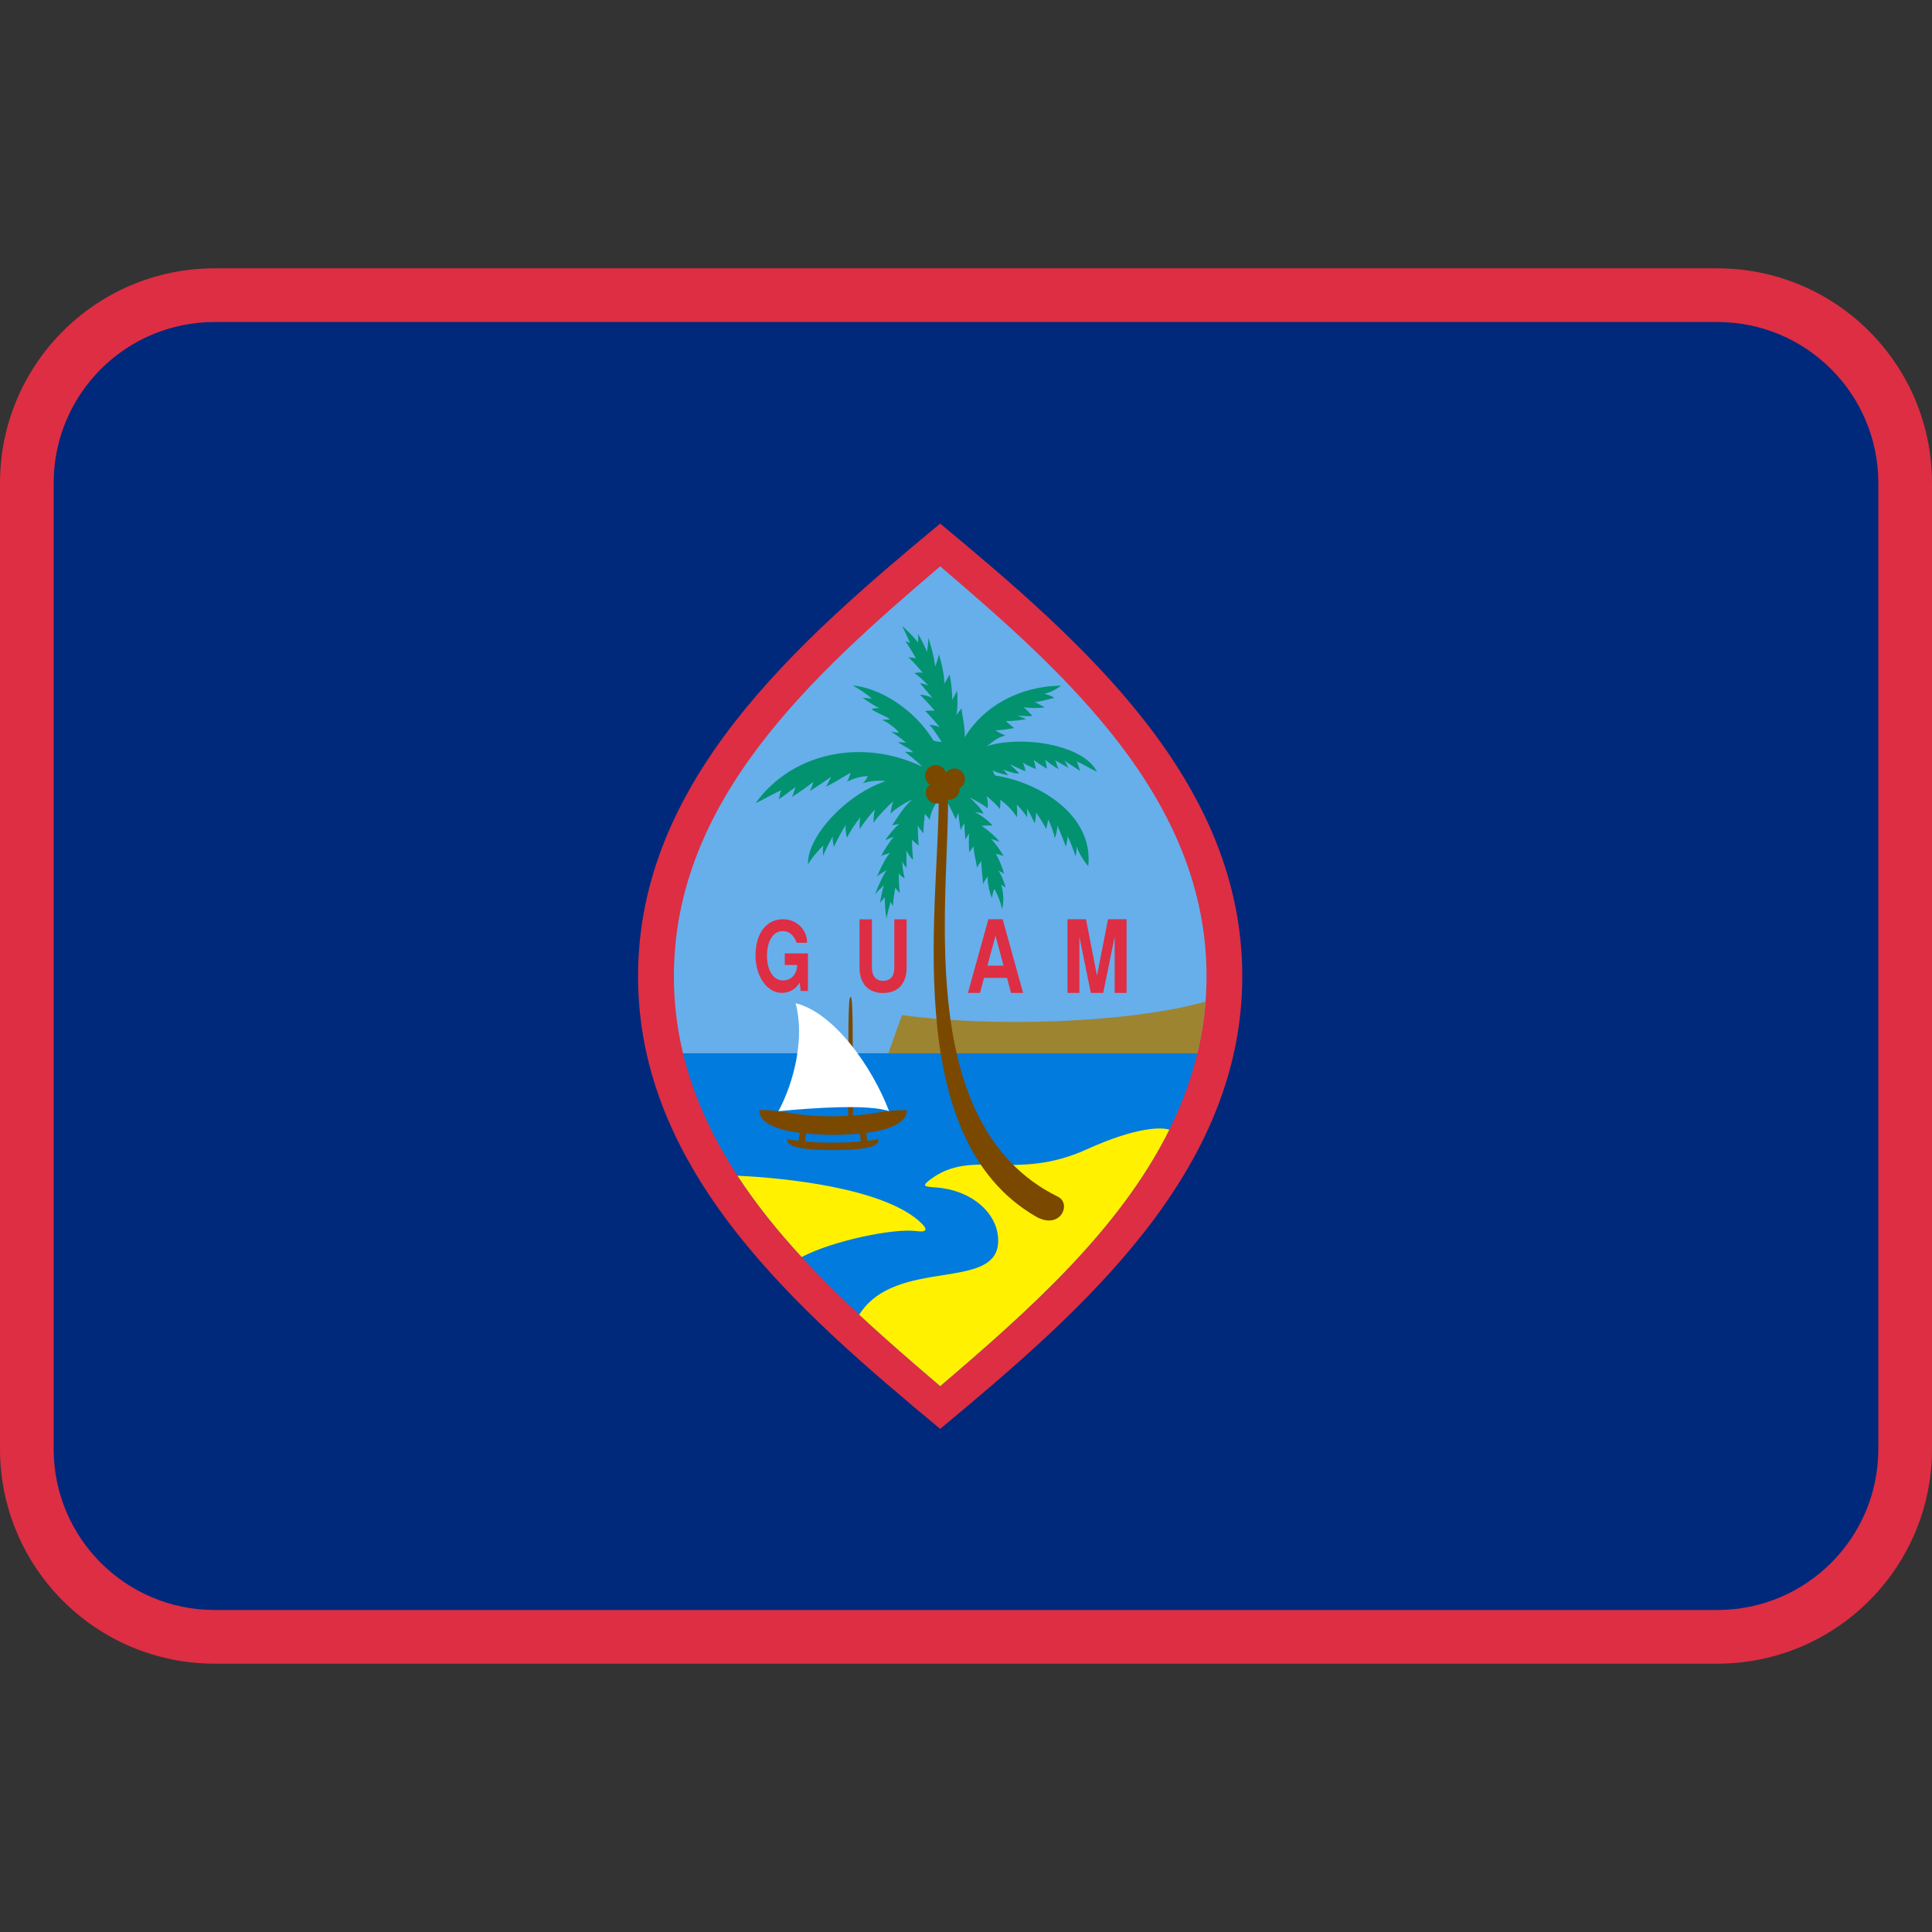 <svg xmlns="http://www.w3.org/2000/svg" viewBox="0 0 36 36"><rect x="0" y="0" width="36" height="36" fill="#333333" stroke="none"/><path fill="#DD2E44" d="M36 27c0 2.209-1.791 4-4 4H4c-2.209 0-4-1.791-4-4V9c0-2.209 1.791-4 4-4h28c2.209 0 4 1.791 4 4v18z"/><path fill="#00297B" d="M35 27c0 1.657-1.343 3-3 3H4c-1.657 0-3-1.343-3-3V9c0-1.657 1.343-3 3-3h28c1.657 0 3 1.343 3 3v18z"/><path fill="#DD2E44" d="M17.519 26.625c2.672-2.22 5.629-4.795 5.629-8.434 0-3.64-2.957-6.215-5.629-8.435-2.673 2.22-5.63 4.794-5.63 8.435 0 3.639 2.957 6.214 5.63 8.434z"/><path fill="#017BDD" d="M12.727 19.626c.615 2.561 2.794 4.497 4.792 6.202 1.999-1.705 4.178-3.642 4.792-6.202h-9.584z"/><path fill="#66AFEB" d="M22.31 19.626c.111-.457.172-.936.172-1.435 0-3.296-2.607-5.628-4.963-7.638-2.356 2.01-4.962 4.341-4.962 7.638 0 .499.06.978.17 1.435h9.583z"/><path fill="#9C8431" d="M22.463 18.664c-.025.331-.076.651-.152.962h-5.758c.071-.192.17-.488.256-.711 1.62.223 4.171.163 5.654-.251z"/><path fill="#FFF100" d="M14.938 23.423c-.441-.479-.848-.983-1.196-1.515.906.041 2.676.229 3.379.84.171.148.171.222-.042.192-.427-.058-1.567.181-2.141.483z"/><path fill="#FFF100" d="M21.789 21.05c-.932 1.88-2.66 3.404-4.27 4.778-.501-.428-1.013-.869-1.509-1.331.684-1.083 2.59-.417 2.59-1.379 0-.503-.483-.943-1.166-.992-.213-.014-.265-.023-.1-.147.782-.591 1.579.044 2.914-.562.973-.441 1.418-.408 1.541-.367z"/><path fill="#029270" d="M18.542 14.45c-.018-.023-.039-.084-.046-.099.042.037.228.085.295.096-.028-.018-.078-.092-.096-.107.053.022.252.092.295.07-.035-.036-.136-.141-.178-.17.074.026.252.126.298.126-.01-.04-.025-.103-.049-.156.062.045.18.097.24.119-.006-.048-.021-.126-.041-.17.062.044.178.133.254.163-.02-.03-.014-.126-.049-.17.049.037.199.156.264.178-.037-.044-.043-.133-.072-.17.043.037.186.104.25.148-.016-.03-.043-.097-.072-.141.043.044.234.155.291.2-.014-.044-.043-.141-.062-.178.084.03.305.163.377.192-.256-.512-1.406-.684-2.063-.476.104-.051.16-.153.357-.201-.049-.015-.172-.078-.185-.1.063.015.298-.03.348-.037-.043-.037-.121-.096-.156-.133.093.007.313-.015.377-.037-.037-.015-.115-.044-.158-.066.064.007.214.022.277.007-.041-.037-.113-.126-.17-.163.092.022.277.022.398.007-.057-.037-.135-.074-.186-.103.059.007.299-.059.363-.074-.035-.037-.129-.059-.186-.081.1-.007.264-.104.312-.148-.792.012-1.45.396-1.793.962.011-.184-.05-.408-.059-.539l-.099.125c.03-.102.029-.373.013-.455-.018.053-.067.133-.089.174.007-.098-.019-.368-.049-.475-.022.056-.078.132-.101.174.018-.123-.061-.439-.099-.56.001.058-.052.201-.069.237-.003-.11-.092-.464-.133-.54.018.059-.014.215-.016.27-.027-.078-.134-.282-.171-.341.014.042.001.122.001.165-.062-.089-.226-.255-.3-.308.064.098.12.252.154.318-.019-.01-.068-.031-.092-.036.056.068.162.253.201.32-.035-.012-.108-.018-.144-.018.074.058.22.223.27.291-.032-.014-.13-.008-.157.004.064.034.213.17.258.232-.035-.023-.119-.045-.153-.042.075.079.184.217.233.271-.043-.026-.182-.065-.231-.06.058.057.231.242.276.303-.044-.016-.146-.001-.182-.001.065.06.234.253.275.303-.041-.023-.153-.042-.193-.045.075.084.182.252.229.322-.039-.003-.123-.014-.156-.028-.371-.613-1.04-.991-1.506-1.026.064.029.285.17.355.244-.05 0-.121-.015-.164-.015.078.067.242.163.306.192-.021 0-.114 0-.142.019.064.064.234.111.345.192-.042 0-.114.007-.156.007.096.037.263.156.32.241-.028-.004-.107-.011-.146-.015.092.052.221.144.277.204-.035-.011-.117-.011-.149-.011.057.044.231.122.284.188-.029-.003-.128-.011-.156-.011.06.048.229.178.321.278-1.084-.524-2.403-.287-3.101.677.086-.029.384-.207.483-.237-.043.052-.029.119-.057.17.085-.052.22-.163.32-.23-.021.037-.036.118-.071.185.071-.044.291-.192.398-.281-.014.067-.042.126-.064.17.114-.067.327-.215.399-.267-.035.066-.064.141-.1.185.1-.037.327-.185.462-.259-.021.052-.035.126-.071.17.107-.059.277-.111.392-.104-.022.037-.057.104-.1.133.107-.037.259-.064.43-.042-.733.242-1.466 1.032-1.446 1.552.067-.119.203-.277.288-.355-.018.056-.007.145-.003.196.035-.111.11-.244.177-.363-.01.067.011.152.025.196.035-.107.164-.325.22-.415-.018.063.004.182.018.244.054-.111.164-.281.253-.381-.021.067-.018.181-.014.222.056-.1.198-.278.284-.37-.025.078-.025.196-.029.252.068-.107.26-.307.37-.403-.032.07-.043.185-.053.233.082-.089.32-.237.409-.263-.143.1-.292.355-.377.477l.138-.026c-.078.052-.23.24-.267.307.043-.026.121-.052.161-.067-.061.063-.196.267-.235.359.046-.026.128-.044.167-.059-.081.074-.206.34-.249.447.032-.041.149-.107.182-.122-.06.078-.199.377-.213.455.022-.052.132-.141.164-.178-.025.07-.068.277-.075.341.014-.038.067-.085.092-.115-.007.1.011.315.032.396.011-.107.06-.248.075-.314.007.019.028.063.042.082 0-.082.033-.274.043-.344.018.029.064.078.089.1-.018-.085-.025-.288-.021-.366.014.029.085.085.11.092-.025-.063-.049-.248-.046-.318.01.037.057.103.082.122-.007-.1-.003-.262-.007-.329.014.044.088.155.125.181-.008-.074-.022-.307-.018-.377.022.037.1.088.124.111-.01-.081-.018-.318-.018-.377.014.041.082.122.107.148-.004-.104.018-.285.025-.362.024.026.078.085.092.115.014-.155.107-.318.227-.466.128.133.239.429.26.455.014-.033.032-.104.046-.119.003.074.035.267.042.318.015-.037.057-.115.071-.126 0 .089.01.237.021.304.014-.037.049-.096.071-.111-.018.074-.01.274 0 .348.014-.03.061-.093.085-.115-.022.067.05.304.057.407.007-.037.058-.096.078-.133 0 .081.028.318.035.436.015-.048.064-.119.09-.148-.018.107.035.311.074.403.007-.052.028-.137.05-.17.035.071.131.271.135.381.043-.107.036-.326-.014-.462.032.026.063.044.085.052-.024-.096-.1-.281-.139-.314.036.018.089.044.11.063-.024-.111-.107-.296-.152-.374.042.011.103.022.142.044-.039-.081-.175-.27-.235-.321.036.011.126.04.157.052-.039-.067-.221-.226-.331-.296.058-.007.156-.007.203-.007-.067-.085-.228-.2-.327-.252.032.004.117.022.159.033-.027-.081-.184-.237-.259-.303.065.034.271.137.334.204.015-.052.004-.174-.018-.226.063.04.217.184.245.24.015-.052.015-.141.011-.174.163.115.267.251.31.326.007-.052.01-.174-.004-.237.05.044.167.181.193.24.002-.048.01-.126-.004-.167.035.044.131.237.145.277.012-.041.037-.17.025-.207.039.056.17.251.189.318.014-.059.039-.152.035-.185.043.063.121.288.127.351.018-.03.053-.182.047-.237.035.067.139.337.16.393.014-.041.035-.163.031-.196.025.041.143.333.146.381.017-.044.027-.155.023-.192.016.067.104.245.217.37.101-.957-.921-1.564-1.736-1.688z"/><path fill="#7B4800" d="M16.894 20.684c-.396 0-.576.073-1 .103-.006-1.64.003-2.212-.045-2.212-.047 0-.04.573-.045 2.215-.089.005-.167.011-.281.011-.74 0-.875-.118-1.373-.118-.016.177.188.353.753.426l-.023.145c-.078-.003-.164-.016-.208-.031-.032.167.363.207.85.207s.881-.04.849-.207c-.044.016-.13.028-.208.031l-.023-.144c.566-.073.77-.25.754-.426zm-.853.583c-.174.024-.394.024-.519.024s-.345 0-.52-.024l.019-.145c.147.014.308.024.5.024s.352-.01.499-.024l.021.145z"/><g fill="#7B4800"><path d="M17.661 14.707c.063 1.825-.718 6.224 2.046 7.589.264.119.068.617-.381.386-2.631-1.491-1.789-6.031-1.836-7.986l.171.011z"/><circle cx="17.449" cy="14.775" r=".198"/><circle cx="17.682" cy="14.705" r=".198"/><circle cx="17.782" cy="14.517" r=".198"/><circle cx="17.436" cy="14.454" r=".198"/></g><path fill="#FFF" d="M14.825 18.694c.17.621-.015 1.441-.32 2.012.654-.066 1.706-.133 2.062 0-.313-.828-1.031-1.842-1.742-2.012z"/><path d="M14.845 17.567c-.048-.135-.137-.218-.257-.218-.18 0-.296.184-.296.458s.119.465.3.462c.152-.001.253-.109.264-.288h-.233v-.215h.432v.699h-.138c0-.047-.007-.111-.02-.154-.066.116-.175.182-.308.189-.277.018-.511-.288-.511-.695s.198-.676.511-.676c.247 0 .45.185.45.438h-.194zm1.611.709c.165 0 .208-.124.208-.24v-.906h.23v.903c0 .222-.101.47-.439.47-.337 0-.439-.248-.439-.47v-.903h.231v.906c.002.117.046.24.209.24zm2.089-.283l-.146.001.151-.558.15.558-.155-.001v.229h.22l.074.279h.225l-.381-1.373h-.266l-.381 1.373h.225l.075-.279h.209v-.229zm1.781.508l-.213-1.046v1.046h-.222v-1.373h.345l.205 1.053.205-1.053h.346v1.373h-.222v-1.046l-.213 1.046z" fill="#DD2E44"/></svg>